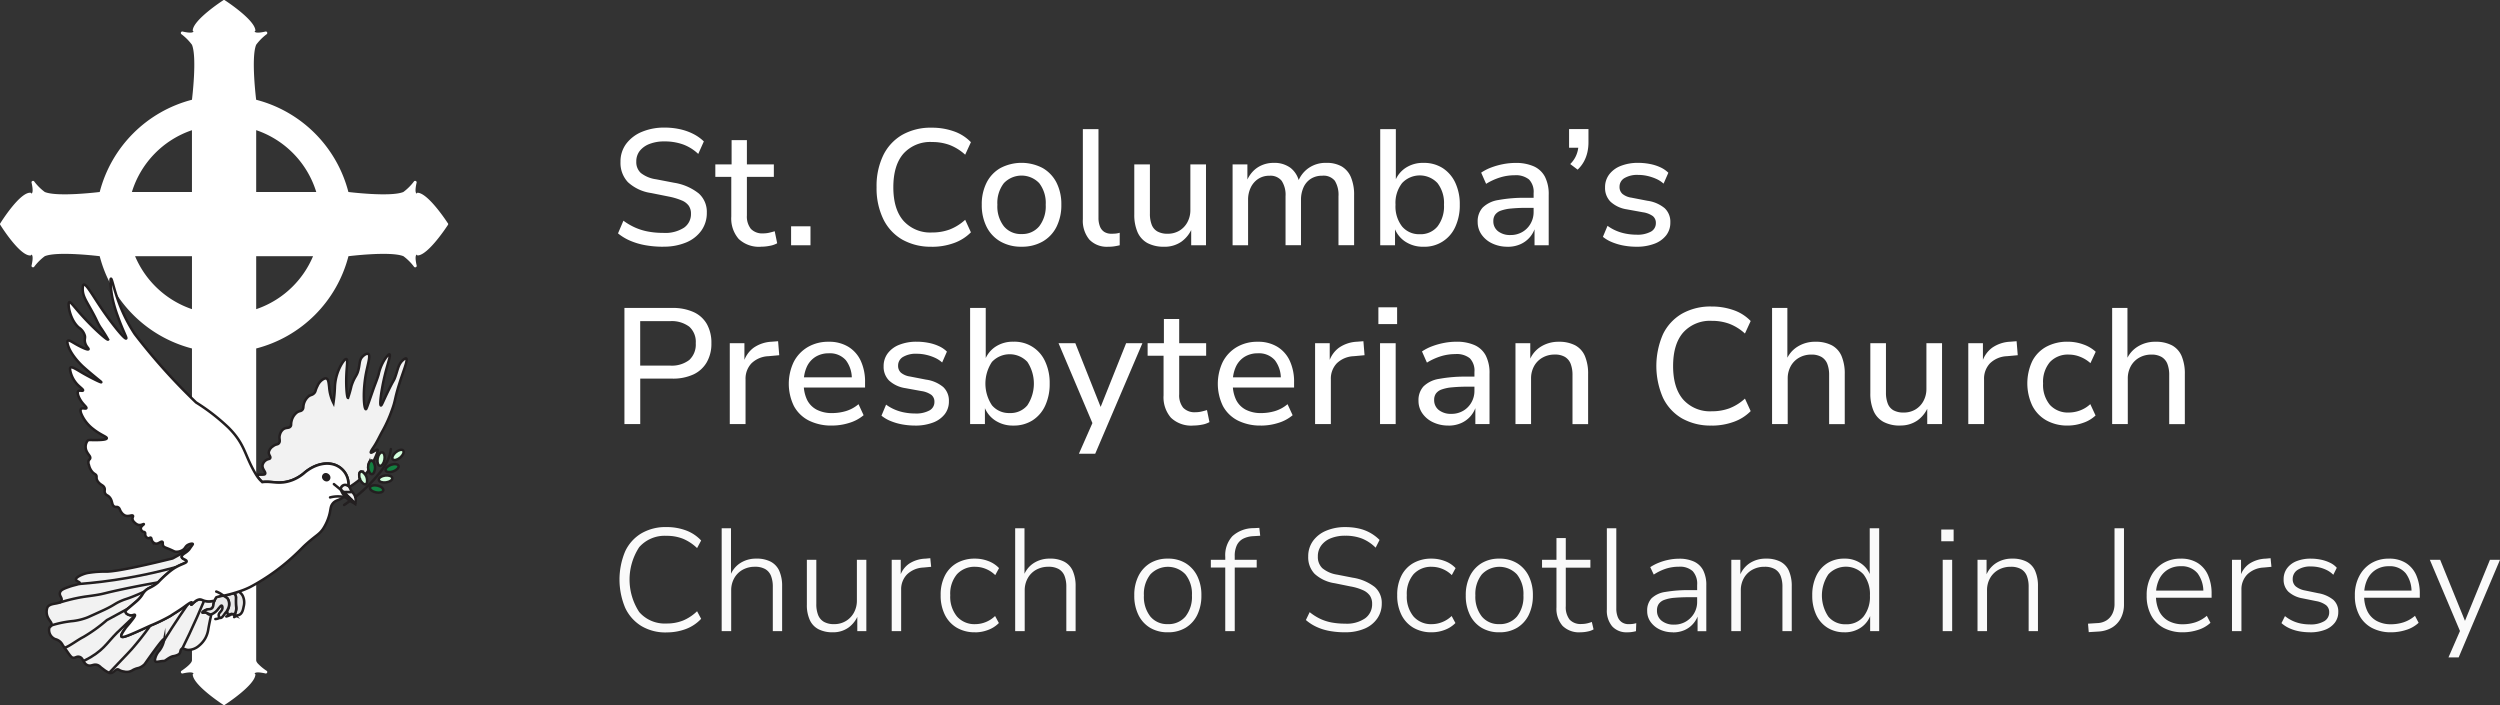 <svg xmlns="http://www.w3.org/2000/svg" width="491.645" height="138.651" viewBox="0 0 491.645 138.651">
  <rect x="0" y="0" width="491.645" height="138.651" fill="#333333" stroke="none"/>
  <g id="St_Columbas_Logo_White" data-name="St Columbas Logo White" transform="translate(-0.005 0.005)">
    <g id="Group_156" data-name="Group 156" transform="translate(121.541 25.087)">
      <path id="Path_1014" data-name="Path 1014" d="M271.539,77.649a19.774,19.774,0,0,1-3.475-.292,13.59,13.59,0,0,1-2.989-.875,10.05,10.05,0,0,1-2.425-1.458l1.064-2.494a12.3,12.3,0,0,0,2.3,1.347,11.374,11.374,0,0,0,2.568.791,16.094,16.094,0,0,0,2.957.259,6.793,6.793,0,0,0,4.091-1.023A3.237,3.237,0,0,0,277,71.166a2.715,2.715,0,0,0-.435-1.573,3.187,3.187,0,0,0-1.388-1.05,12.948,12.948,0,0,0-2.471-.745l-3.554-.713a8.455,8.455,0,0,1-4.558-2.138,5.513,5.513,0,0,1-1.453-3.984,5.793,5.793,0,0,1,1.115-3.549,7.358,7.358,0,0,1,3.073-2.351,11.256,11.256,0,0,1,4.479-.842,13.747,13.747,0,0,1,2.989.31,11,11,0,0,1,2.6.907,8.617,8.617,0,0,1,2.133,1.5l-1.1,2.462a8.694,8.694,0,0,0-3.022-1.879,10.748,10.748,0,0,0-3.637-.583,7.906,7.906,0,0,0-2.892.486,4.5,4.5,0,0,0-1.939,1.36,3.332,3.332,0,0,0-.694,2.138,2.886,2.886,0,0,0,.888,2.221,6.235,6.235,0,0,0,3.022,1.245l3.526.68a10.381,10.381,0,0,1,4.85,2.105,4.847,4.847,0,0,1,1.583,3.79,5.936,5.936,0,0,1-1.05,3.48,6.909,6.909,0,0,1-2.975,2.351,11.281,11.281,0,0,1-4.544.842Z" transform="translate(-262.65 -54.22)" fill="#fff"/>
      <path id="Path_1015" data-name="Path 1015" d="M313,80.518a5.782,5.782,0,0,1-4.4-1.536,6.141,6.141,0,0,1-1.453-4.391V66.783H304.01V64.322h3.2V59.56h3.008v4.762h5.3v2.462h-5.3v7.58A3.924,3.924,0,0,0,311,77.005a3.1,3.1,0,0,0,2.457.888,5.045,5.045,0,0,0,1.148-.13q.562-.132,1.083-.292l.486,2.365a4.533,4.533,0,0,1-1.439.5,8.682,8.682,0,0,1-1.731.176Z" transform="translate(-284.871 -57.089)" fill="#fff"/>
      <path id="Path_1016" data-name="Path 1016" d="M336.21,99.9V96.17h3.813V99.9Z" transform="translate(-302.171 -76.758)" fill="#fff"/>
      <path id="Path_1017" data-name="Path 1017" d="M383.4,77.67a11.377,11.377,0,0,1-5.817-1.407,9.4,9.4,0,0,1-3.734-4.049,13.934,13.934,0,0,1-1.31-6.266,13.845,13.845,0,0,1,1.31-6.252,9.407,9.407,0,0,1,3.734-4.03A11.377,11.377,0,0,1,383.4,54.26a12.809,12.809,0,0,1,4.331.713,8.482,8.482,0,0,1,3.36,2.138l-1.129,2.462a9.7,9.7,0,0,0-3.054-1.911,9.811,9.811,0,0,0-3.443-.583,7.078,7.078,0,0,0-5.641,2.286q-1.985,2.284-1.99,6.594t1.99,6.608a7.057,7.057,0,0,0,5.641,2.3,9.811,9.811,0,0,0,3.443-.583,9.7,9.7,0,0,0,3.054-1.911l1.129,2.462a8.832,8.832,0,0,1-3.36,2.119,12.589,12.589,0,0,1-4.331.727Z" transform="translate(-321.689 -54.241)" fill="#fff"/>
      <path id="Path_1018" data-name="Path 1018" d="M425.065,85.7a8.1,8.1,0,0,1-4.155-1.023,6.867,6.867,0,0,1-2.716-2.883,9.457,9.457,0,0,1-.953-4.359,9.351,9.351,0,0,1,.953-4.341,6.848,6.848,0,0,1,2.716-2.864,8.954,8.954,0,0,1,8.311,0,6.932,6.932,0,0,1,2.716,2.864,9.365,9.365,0,0,1,.953,4.341,9.484,9.484,0,0,1-.953,4.359,6.868,6.868,0,0,1-2.716,2.883A8.148,8.148,0,0,1,425.065,85.7Zm0-2.494a4.3,4.3,0,0,0,3.475-1.522,6.408,6.408,0,0,0,1.277-4.243A6.374,6.374,0,0,0,428.54,73.2a4.8,4.8,0,0,0-6.95,0,6.333,6.333,0,0,0-1.277,4.243,6.366,6.366,0,0,0,1.277,4.243A4.3,4.3,0,0,0,425.065,83.208Z" transform="translate(-345.705 -62.274)" fill="#fff"/>
      <path id="Path_1019" data-name="Path 1019" d="M465.179,78a4.743,4.743,0,0,1-3.7-1.407,5.8,5.8,0,0,1-1.277-4.03V54.87h3.073V72.3a4.53,4.53,0,0,0,.292,1.717,2.2,2.2,0,0,0,.856,1.069,2.6,2.6,0,0,0,1.407.356c.282,0,.551-.009.81-.032a3.861,3.861,0,0,0,.81-.162v2.462c-.366.088-.727.157-1.083.213a7.723,7.723,0,0,1-1.18.079Z" transform="translate(-368.786 -54.569)" fill="#fff"/>
      <path id="Path_1020" data-name="Path 1020" d="M487.946,86.046a6.778,6.778,0,0,1-3.281-.713,4.5,4.5,0,0,1-1.957-2.138,8.549,8.549,0,0,1-.648-3.531V69.85h3.073v9.718a5.86,5.86,0,0,0,.356,2.156,2.555,2.555,0,0,0,1.134,1.328,4.054,4.054,0,0,0,2,.44,4.4,4.4,0,0,0,2.3-.6,4.288,4.288,0,0,0,1.583-1.666,4.927,4.927,0,0,0,.583-2.4V69.859h3.073v15.9h-2.911V82.233h.227a6.1,6.1,0,0,1-2.166,2.832,5.752,5.752,0,0,1-3.359.986Z" transform="translate(-380.53 -62.617)" fill="#fff"/>
      <path id="Path_1021" data-name="Path 1021" d="M523.84,85.416v-15.9h2.911v3.434h-.194A6.183,6.183,0,0,1,527.736,71a5.255,5.255,0,0,1,1.828-1.31,5.779,5.779,0,0,1,2.36-.472,5.273,5.273,0,0,1,3.313.986,4.764,4.764,0,0,1,1.7,2.8h-.259a5.737,5.737,0,0,1,2.068-2.739,5.839,5.839,0,0,1,3.526-1.05,5.928,5.928,0,0,1,3.008.694,4.452,4.452,0,0,1,1.828,2.119,8.9,8.9,0,0,1,.629,3.6v9.782h-3.073v-9.62a5.273,5.273,0,0,0-.713-3.045,2.838,2.838,0,0,0-2.49-1,4.067,4.067,0,0,0-2.23.6,3.866,3.866,0,0,0-1.439,1.684,5.855,5.855,0,0,0-.5,2.476v8.908h-3.04v-9.62a5.044,5.044,0,0,0-.759-3.045,2.817,2.817,0,0,0-2.406-1,3.9,3.9,0,0,0-2.23.634,4.2,4.2,0,0,0-1.453,1.7,5.47,5.47,0,0,0-.518,2.4v8.94h-3.04Z" transform="translate(-402.977 -62.279)" fill="#fff"/>
      <path id="Path_1022" data-name="Path 1022" d="M595.081,78a6.261,6.261,0,0,1-3.619-1.037,5.451,5.451,0,0,1-2.133-2.818h.162v3.563H586.58V54.87h3.073V65.2h-.194a5.417,5.417,0,0,1,2.087-2.689,6.117,6.117,0,0,1,3.54-1,6.785,6.785,0,0,1,3.781,1.023,6.876,6.876,0,0,1,2.471,2.864,9.915,9.915,0,0,1,.888,4.34,10.043,10.043,0,0,1-.888,4.359A6.595,6.595,0,0,1,595.081,78Zm-.713-2.462a4.3,4.3,0,0,0,3.475-1.522,6.459,6.459,0,0,0,1.277-4.276,6.389,6.389,0,0,0-1.277-4.257,4.773,4.773,0,0,0-6.964,0,6.351,6.351,0,0,0-1.291,4.257,6.42,6.42,0,0,0,1.291,4.276A4.347,4.347,0,0,0,594.368,75.536Z" transform="translate(-436.685 -54.569)" fill="#fff"/>
      <path id="Path_1023" data-name="Path 1023" d="M633.881,85.713a6.879,6.879,0,0,1-3.022-.648,5.24,5.24,0,0,1-2.1-1.749A4.254,4.254,0,0,1,628,80.854a4,4,0,0,1,.972-2.832,5.623,5.623,0,0,1,3.073-1.49,28.129,28.129,0,0,1,5.53-.44h1.906v1.976h-1.809a30.739,30.739,0,0,0-3.086.13,8.182,8.182,0,0,0-2.036.421,2.333,2.333,0,0,0-1.115.8,2.1,2.1,0,0,0-.356,1.245A2.442,2.442,0,0,0,632,82.668a3.828,3.828,0,0,0,2.471.745,4.5,4.5,0,0,0,2.314-.6,4.39,4.39,0,0,0,1.615-1.638,4.521,4.521,0,0,0,.6-2.3V75.185a3.494,3.494,0,0,0-.907-2.7,4.124,4.124,0,0,0-2.846-.828,9.624,9.624,0,0,0-2.763.407,11.936,11.936,0,0,0-2.827,1.282l-.972-2.2a9.447,9.447,0,0,1,2.036-1.037,14.238,14.238,0,0,1,2.341-.648,12.791,12.791,0,0,1,2.374-.227,8.586,8.586,0,0,1,3.586.666,4.6,4.6,0,0,1,2.2,2.041,7.507,7.507,0,0,1,.745,3.577v9.912H639.18V81.9h.13a5.269,5.269,0,0,1-1.083,1.976,5.184,5.184,0,0,1-1.86,1.36,6.1,6.1,0,0,1-2.49.486Z" transform="translate(-458.938 -62.284)" fill="#fff"/>
      <path id="Path_1024" data-name="Path 1024" d="M668.52,62.833l-1.453-1.1a5.535,5.535,0,0,0,.953-1.249,5.407,5.407,0,0,0,.5-1.282,5.258,5.258,0,0,0,.162-1.263l.777.583H666.84V54.86h3.813v2.624a8.8,8.8,0,0,1-.208,1.911,7.161,7.161,0,0,1-.662,1.8,6.47,6.47,0,0,1-1.259,1.638Z" transform="translate(-479.805 -54.564)" fill="#fff"/>
      <path id="Path_1025" data-name="Path 1025" d="M687.824,85.713a13.744,13.744,0,0,1-2.522-.227,11.255,11.255,0,0,1-2.277-.666,7.142,7.142,0,0,1-1.8-1.05l.907-2.17a8.456,8.456,0,0,0,1.777,1,9.128,9.128,0,0,0,1.939.565,11.078,11.078,0,0,0,1.971.18,5.5,5.5,0,0,0,2.846-.6,1.86,1.86,0,0,0,.972-1.666,1.691,1.691,0,0,0-.6-1.393,4.438,4.438,0,0,0-1.925-.745l-3.2-.583a6.016,6.016,0,0,1-3.2-1.509,3.814,3.814,0,0,1-1.064-2.8,4.138,4.138,0,0,1,.81-2.545,5.185,5.185,0,0,1,2.277-1.684,9.12,9.12,0,0,1,3.443-.6,11.865,11.865,0,0,1,2.249.213,8.783,8.783,0,0,1,2.068.648,5.4,5.4,0,0,1,1.6,1.087l-.939,2.138a5.478,5.478,0,0,0-1.485-.953,9.241,9.241,0,0,0-1.731-.569,8.23,8.23,0,0,0-1.763-.194,4.932,4.932,0,0,0-2.73.634,1.947,1.947,0,0,0-.953,1.7,1.806,1.806,0,0,0,.565,1.393,3.554,3.554,0,0,0,1.763.745l3.17.615a6.719,6.719,0,0,1,3.378,1.458,3.65,3.65,0,0,1,1.115,2.818,4.01,4.01,0,0,1-.824,2.527,5.244,5.244,0,0,1-2.328,1.652,9.673,9.673,0,0,1-3.508.583Z" transform="translate(-487.536 -62.284)" fill="#fff"/>
      <path id="Path_1026" data-name="Path 1026" d="M265.38,153.706V130.87h9.408a9.812,9.812,0,0,1,4.188.81,5.726,5.726,0,0,1,2.619,2.365,7.463,7.463,0,0,1,.888,3.757,7.278,7.278,0,0,1-.907,3.739,5.886,5.886,0,0,1-2.619,2.4,9.54,9.54,0,0,1-4.169.828h-6.3v8.94h-3.1Zm3.1-11.5h5.849a5.674,5.674,0,0,0,3.8-1.1,4.13,4.13,0,0,0,1.277-3.3,4,4,0,0,0-1.277-3.253,5.75,5.75,0,0,0-3.8-1.087h-5.849v8.746Z" transform="translate(-264.117 -95.401)" fill="#fff"/>
      <path id="Path_1027" data-name="Path 1027" d="M310.145,161.3V145.4h2.878v3.757h-.162a5.479,5.479,0,0,1,1.971-2.864,6.753,6.753,0,0,1,3.554-1.185l1.259-.1.227,2.753-2.133.194a5.064,5.064,0,0,0-3.332,1.407,4.373,4.373,0,0,0-1.161,3.161V161.3h-3.1Z" transform="translate(-288.164 -102.998)" fill="#fff"/>
      <path id="Path_1028" data-name="Path 1028" d="M343.731,161.718a9.817,9.817,0,0,1-4.558-.986,6.857,6.857,0,0,1-2.925-2.832,10,10,0,0,1-.046-8.695,7.2,7.2,0,0,1,2.749-2.915,7.887,7.887,0,0,1,4.1-1.05,7.213,7.213,0,0,1,3.864.972,6.326,6.326,0,0,1,2.457,2.753,9.735,9.735,0,0,1,.856,4.243v1.037H337.595v-2.008h10.569l-.551.551a5.879,5.879,0,0,0-1.161-3.919,4.142,4.142,0,0,0-3.332-1.36,4.87,4.87,0,0,0-2.633.694,4.518,4.518,0,0,0-1.712,1.962,7,7,0,0,0-.6,3.012v.259a7.052,7.052,0,0,0,.648,3.221,4.4,4.4,0,0,0,1.906,1.944,6.427,6.427,0,0,0,3.04.662,9.485,9.485,0,0,0,2.684-.389,6.911,6.911,0,0,0,2.49-1.36l1,2.17A7.84,7.84,0,0,1,347.1,161.2a11.3,11.3,0,0,1-3.364.518Z" transform="translate(-301.644 -103.121)" fill="#fff"/>
      <path id="Path_1029" data-name="Path 1029" d="M381.224,161.713a13.744,13.744,0,0,1-2.522-.227,11.253,11.253,0,0,1-2.277-.662,7.015,7.015,0,0,1-1.8-1.055l.907-2.17a8.455,8.455,0,0,0,1.777,1,9.129,9.129,0,0,0,1.939.565,11.067,11.067,0,0,0,1.971.176,5.5,5.5,0,0,0,2.846-.6,1.86,1.86,0,0,0,.972-1.666,1.691,1.691,0,0,0-.6-1.393,4.438,4.438,0,0,0-1.925-.745l-3.2-.583a6.048,6.048,0,0,1-3.2-1.5,3.814,3.814,0,0,1-1.064-2.8,4.137,4.137,0,0,1,.81-2.545,5.185,5.185,0,0,1,2.277-1.684,9.12,9.12,0,0,1,3.443-.6,11.864,11.864,0,0,1,2.249.213,8.783,8.783,0,0,1,2.068.648,5.4,5.4,0,0,1,1.6,1.087l-.939,2.138a5.605,5.605,0,0,0-1.485-.958,8.9,8.9,0,0,0-1.731-.565,8.23,8.23,0,0,0-1.763-.194,4.932,4.932,0,0,0-2.73.634,1.947,1.947,0,0,0-.953,1.7,1.806,1.806,0,0,0,.565,1.393,3.554,3.554,0,0,0,1.763.745l3.17.615a6.719,6.719,0,0,1,3.378,1.458,3.65,3.65,0,0,1,1.115,2.818,4.01,4.01,0,0,1-.824,2.527,5.244,5.244,0,0,1-2.328,1.652,9.673,9.673,0,0,1-3.508.583Z" transform="translate(-322.812 -103.116)" fill="#fff"/>
      <path id="Path_1030" data-name="Path 1030" d="M420.791,154a6.261,6.261,0,0,1-3.619-1.037,5.452,5.452,0,0,1-2.133-2.818h.162v3.563H412.29V130.87h3.073V141.2h-.194a5.417,5.417,0,0,1,2.087-2.689,6.117,6.117,0,0,1,3.54-1,6.569,6.569,0,0,1,6.252,3.887,9.916,9.916,0,0,1,.888,4.341,10.043,10.043,0,0,1-.888,4.359,6.761,6.761,0,0,1-2.49,2.883A6.851,6.851,0,0,1,420.791,154Zm-.713-2.462a4.3,4.3,0,0,0,3.475-1.522,7.773,7.773,0,0,0,0-8.538,4.783,4.783,0,0,0-6.964,0,7.7,7.7,0,0,0,0,8.538A4.347,4.347,0,0,0,420.078,151.536Z" transform="translate(-343.046 -95.401)" fill="#fff"/>
      <path id="Path_1031" data-name="Path 1031" d="M453.877,167.585l3.04-6.9v1.782L449.87,145.85h3.3l5.238,13.183h-.518l5.271-13.183h3.2l-9.278,21.735h-3.2Z" transform="translate(-363.236 -103.449)" fill="#fff"/>
      <path id="Path_1032" data-name="Path 1032" d="M496.716,156.518a5.766,5.766,0,0,1-4.4-1.541,6.137,6.137,0,0,1-1.453-4.387v-7.806H487.73v-2.462h3.2V135.56h3.008v4.762h5.3v2.462h-5.3v7.58a3.924,3.924,0,0,0,.777,2.642,3.1,3.1,0,0,0,2.457.888,5.046,5.046,0,0,0,1.148-.13q.562-.132,1.083-.292l.486,2.365a4.532,4.532,0,0,1-1.439.5,8.684,8.684,0,0,1-1.731.176Z" transform="translate(-383.576 -97.921)" fill="#fff"/>
      <path id="Path_1033" data-name="Path 1033" d="M526.061,161.718a9.816,9.816,0,0,1-4.558-.986,6.857,6.857,0,0,1-2.925-2.832,10,10,0,0,1-.046-8.695,7.2,7.2,0,0,1,2.749-2.915,7.888,7.888,0,0,1,4.1-1.05,7.213,7.213,0,0,1,3.864.972,6.326,6.326,0,0,1,2.457,2.753,9.735,9.735,0,0,1,.856,4.243v1.037H519.925v-2.008h10.569l-.551.551a5.879,5.879,0,0,0-1.161-3.919,4.142,4.142,0,0,0-3.332-1.36,4.869,4.869,0,0,0-2.633.694,4.518,4.518,0,0,0-1.712,1.962,7,7,0,0,0-.6,3.012v.259a7.052,7.052,0,0,0,.648,3.221,4.4,4.4,0,0,0,1.906,1.944,6.427,6.427,0,0,0,3.04.662,9.485,9.485,0,0,0,2.684-.389,6.912,6.912,0,0,0,2.49-1.36l1,2.17a7.84,7.84,0,0,1-2.846,1.522,11.3,11.3,0,0,1-3.364.518Z" transform="translate(-399.603 -103.121)" fill="#fff"/>
      <path id="Path_1034" data-name="Path 1034" d="M558.9,161.3V145.4h2.878v3.757h-.162a5.479,5.479,0,0,1,1.971-2.864,6.753,6.753,0,0,1,3.554-1.185l1.259-.1.227,2.753-2.133.194a5.064,5.064,0,0,0-3.332,1.407A4.373,4.373,0,0,0,562,152.525V161.3h-3.1Z" transform="translate(-421.813 -102.998)" fill="#fff"/>
      <path id="Path_1035" data-name="Path 1035" d="M585.8,133.894v-3.3h3.683v3.3Zm.324,19.662v-15.9H589.2v15.9Z" transform="translate(-436.265 -95.251)" fill="#fff"/>
      <path id="Path_1036" data-name="Path 1036" d="M608.731,161.713a6.879,6.879,0,0,1-3.022-.648,5.239,5.239,0,0,1-2.1-1.749,4.254,4.254,0,0,1-.759-2.462,4,4,0,0,1,.972-2.832,5.623,5.623,0,0,1,3.073-1.49,28.127,28.127,0,0,1,5.53-.44h1.906v1.976h-1.809a30.739,30.739,0,0,0-3.086.13,8.182,8.182,0,0,0-2.036.421,2.359,2.359,0,0,0-1.115.791,2.109,2.109,0,0,0-.356,1.249,2.442,2.442,0,0,0,.921,2.008,3.828,3.828,0,0,0,2.471.745,4.5,4.5,0,0,0,2.314-.6,4.39,4.39,0,0,0,1.615-1.638,4.521,4.521,0,0,0,.6-2.3v-3.693a3.494,3.494,0,0,0-.907-2.7,4.124,4.124,0,0,0-2.846-.824,9.782,9.782,0,0,0-2.763.4,11.935,11.935,0,0,0-2.827,1.282l-.972-2.2a9.448,9.448,0,0,1,2.036-1.037,14.237,14.237,0,0,1,2.341-.648,12.789,12.789,0,0,1,2.374-.227,8.586,8.586,0,0,1,3.586.666,4.6,4.6,0,0,1,2.2,2.041,7.507,7.507,0,0,1,.745,3.577v9.912H614.03V157.9h.13a5.268,5.268,0,0,1-1.083,1.976,5.185,5.185,0,0,1-1.86,1.36,6.1,6.1,0,0,1-2.49.486Z" transform="translate(-445.426 -103.116)" fill="#fff"/>
      <path id="Path_1037" data-name="Path 1037" d="M644.055,161.421v-15.9h2.911v3.434H646.8a5.471,5.471,0,0,1,2.263-2.767,6.51,6.51,0,0,1,3.489-.953,6.8,6.8,0,0,1,3.235.694,4.311,4.311,0,0,1,1.925,2.119,8.9,8.9,0,0,1,.629,3.6v9.782h-3.073V151.8a6.027,6.027,0,0,0-.356-2.217,2.76,2.76,0,0,0-1.115-1.36,3.792,3.792,0,0,0-2.022-.472,4.748,4.748,0,0,0-2.425.615,4.27,4.27,0,0,0-1.647,1.684,4.99,4.99,0,0,0-.583,2.429v8.94H644.05Z" transform="translate(-467.561 -103.116)" fill="#fff"/>
      <path id="Path_1038" data-name="Path 1038" d="M714.791,153.67a11.377,11.377,0,0,1-5.817-1.407,9.4,9.4,0,0,1-3.734-4.049,15.61,15.61,0,0,1,0-12.517,9.407,9.407,0,0,1,3.734-4.03,11.377,11.377,0,0,1,5.817-1.407,12.809,12.809,0,0,1,4.331.713,8.482,8.482,0,0,1,3.36,2.138l-1.129,2.462a9.7,9.7,0,0,0-3.054-1.911,9.811,9.811,0,0,0-3.443-.583,7.078,7.078,0,0,0-5.641,2.286q-1.985,2.284-1.99,6.589t1.99,6.608a7.063,7.063,0,0,0,5.641,2.3,9.811,9.811,0,0,0,3.443-.583,9.7,9.7,0,0,0,3.054-1.911l1.129,2.462a8.777,8.777,0,0,1-3.36,2.119,12.589,12.589,0,0,1-4.331.731Z" transform="translate(-499.732 -95.073)" fill="#fff"/>
      <path id="Path_1039" data-name="Path 1039" d="M753.11,153.706V130.87h3.008v10.3h-.227a5.513,5.513,0,0,1,2.249-2.7,6.429,6.429,0,0,1,3.475-.953,6.8,6.8,0,0,1,3.234.694,4.311,4.311,0,0,1,1.925,2.119,8.9,8.9,0,0,1,.629,3.6v9.782h-3.073v-9.62a6.026,6.026,0,0,0-.356-2.217,2.723,2.723,0,0,0-1.134-1.36,3.811,3.811,0,0,0-2-.472,4.748,4.748,0,0,0-2.425.615,4.27,4.27,0,0,0-1.647,1.684,4.99,4.99,0,0,0-.583,2.429v8.94Z" transform="translate(-526.154 -95.401)" fill="#fff"/>
      <path id="Path_1040" data-name="Path 1040" d="M800.756,162.046a6.778,6.778,0,0,1-3.281-.713,4.476,4.476,0,0,1-1.957-2.138,8.549,8.549,0,0,1-.648-3.531V145.85h3.073v9.718a5.859,5.859,0,0,0,.356,2.156,2.555,2.555,0,0,0,1.134,1.328,4.056,4.056,0,0,0,2,.435,4.4,4.4,0,0,0,2.3-.6,4.288,4.288,0,0,0,1.583-1.666,4.927,4.927,0,0,0,.583-2.4v-8.973h3.073v15.9h-2.911v-3.531h.227a6.1,6.1,0,0,1-2.166,2.832,5.752,5.752,0,0,1-3.359.986Z" transform="translate(-548.59 -103.449)" fill="#fff"/>
      <path id="Path_1041" data-name="Path 1041" d="M836.5,161.3V145.4h2.878v3.757h-.162a5.479,5.479,0,0,1,1.971-2.864,6.753,6.753,0,0,1,3.554-1.185l1.259-.1.227,2.753-2.133.194a5.064,5.064,0,0,0-3.332,1.407,4.373,4.373,0,0,0-1.161,3.161V161.3H836.5Z" transform="translate(-570.956 -102.998)" fill="#fff"/>
      <path id="Path_1042" data-name="Path 1042" d="M869.545,161.713a8.407,8.407,0,0,1-4.22-1.023,6.9,6.9,0,0,1-2.763-2.9,10.325,10.325,0,0,1,0-8.746,6.74,6.74,0,0,1,2.763-2.832,8.619,8.619,0,0,1,4.22-.986,8.875,8.875,0,0,1,3.054.532,6.976,6.976,0,0,1,2.439,1.444L874,149.441a6.593,6.593,0,0,0-2.022-1.249,5.956,5.956,0,0,0-2.18-.435,4.827,4.827,0,0,0-3.767,1.476,6.012,6.012,0,0,0-1.342,4.192,6.14,6.14,0,0,0,1.342,4.225,4.781,4.781,0,0,0,3.767,1.5,6.238,6.238,0,0,0,2.152-.407,5.914,5.914,0,0,0,2.022-1.245l1.036,2.235a6.66,6.66,0,0,1-2.425,1.439A8.919,8.919,0,0,1,869.545,161.713Z" transform="translate(-584.436 -103.116)" fill="#fff"/>
      <path id="Path_1043" data-name="Path 1043" d="M897.64,153.706V130.87h3.008v10.3h-.227a5.514,5.514,0,0,1,2.249-2.7,6.429,6.429,0,0,1,3.475-.953,6.8,6.8,0,0,1,3.234.694,4.312,4.312,0,0,1,1.925,2.119,8.9,8.9,0,0,1,.629,3.6v9.782h-3.073v-9.62a6.026,6.026,0,0,0-.356-2.217,2.723,2.723,0,0,0-1.134-1.36,3.811,3.811,0,0,0-2-.472,4.748,4.748,0,0,0-2.425.615,4.271,4.271,0,0,0-1.647,1.684,4.99,4.99,0,0,0-.583,2.429v8.94H897.64Z" transform="translate(-603.804 -95.401)" fill="#fff"/>
      <path id="Path_1044" data-name="Path 1044" d="M272.5,244.711a9.233,9.233,0,0,1-4.924-1.263,8.313,8.313,0,0,1-3.179-3.586,14.361,14.361,0,0,1-.014-11.064,8.126,8.126,0,0,1,3.179-3.558,9.4,9.4,0,0,1,4.937-1.249,10.851,10.851,0,0,1,3.864.662,7.732,7.732,0,0,1,2.975,1.981l-.8,1.49a9.011,9.011,0,0,0-2.776-1.837,8.593,8.593,0,0,0-3.235-.574,6.673,6.673,0,0,0-5.368,2.226,11.656,11.656,0,0,0,0,12.762,6.634,6.634,0,0,0,5.368,2.254,8.593,8.593,0,0,0,3.235-.574,9.01,9.01,0,0,0,2.776-1.837l.8,1.49a7.9,7.9,0,0,1-2.975,1.994,10.669,10.669,0,0,1-3.864.676Z" transform="translate(-262.988 -145.431)" fill="#fafafa"/>
      <path id="Path_1045" data-name="Path 1045" d="M306.71,244.736V224.51h1.832v9.38h-.171a4.964,4.964,0,0,1,1.976-2.527,5.676,5.676,0,0,1,3.151-.888,5.908,5.908,0,0,1,2.85.6,3.78,3.78,0,0,1,1.689,1.809,7.282,7.282,0,0,1,.56,3.04v8.806h-1.832v-8.695a5.792,5.792,0,0,0-.356-2.166,2.7,2.7,0,0,0-1.129-1.333,3.955,3.955,0,0,0-2.031-.458,4.832,4.832,0,0,0-2.434.6,4.255,4.255,0,0,0-1.647,1.666,4.826,4.826,0,0,0-.588,2.383v8.005h-1.86Z" transform="translate(-286.322 -145.71)" fill="#fafafa"/>
      <path id="Path_1046" data-name="Path 1046" d="M348.033,252.157a6.007,6.007,0,0,1-2.832-.6,3.825,3.825,0,0,1-1.717-1.823,7.077,7.077,0,0,1-.574-3.026V237.9h1.86v8.723a5.706,5.706,0,0,0,.356,2.138,2.672,2.672,0,0,0,1.129,1.333,3.892,3.892,0,0,0,2,.458,4.327,4.327,0,0,0,3.919-2.281,4.821,4.821,0,0,0,.574-2.365V237.9h1.86v14.03h-1.777v-3.272h.2a5.587,5.587,0,0,1-1.948,2.582,5.148,5.148,0,0,1-3.063.916Z" transform="translate(-305.77 -152.904)" fill="#fafafa"/>
      <path id="Path_1047" data-name="Path 1047" d="M378.97,251.565v-14.03h1.777v3.244H380.6a4.654,4.654,0,0,1,1.819-2.494,6.276,6.276,0,0,1,3.193-.976l.944-.088.171,1.694-1.518.143a4.937,4.937,0,0,0-3.221,1.347,4.157,4.157,0,0,0-1.161,3.04v8.121Z" transform="translate(-325.144 -152.539)" fill="#fafafa"/>
      <path id="Path_1048" data-name="Path 1048" d="M406.554,251.888a6.942,6.942,0,0,1-3.609-.9,6.05,6.05,0,0,1-2.346-2.54,8.446,8.446,0,0,1-.828-3.873,8.213,8.213,0,0,1,.828-3.818,5.925,5.925,0,0,1,2.346-2.48,7.1,7.1,0,0,1,3.609-.875,7.186,7.186,0,0,1,2.605.486,5.544,5.544,0,0,1,2.092,1.379l-.745,1.379a5.694,5.694,0,0,0-1.888-1.236,5.438,5.438,0,0,0-1.976-.4,4.678,4.678,0,0,0-3.665,1.462,5.957,5.957,0,0,0-1.319,4.132,6.119,6.119,0,0,0,1.319,4.174,4.583,4.583,0,0,0,3.637,1.509,5.484,5.484,0,0,0,2-.4,5.659,5.659,0,0,0,1.86-1.2l.745,1.379a5.708,5.708,0,0,1-2.092,1.347,7.113,7.113,0,0,1-2.577.486Z" transform="translate(-336.319 -152.635)" fill="#fafafa"/>
      <path id="Path_1049" data-name="Path 1049" d="M431.44,244.736V224.51h1.832v9.38H433.1a4.964,4.964,0,0,1,1.976-2.527,5.676,5.676,0,0,1,3.151-.888,5.907,5.907,0,0,1,2.85.6,3.78,3.78,0,0,1,1.689,1.809,7.282,7.282,0,0,1,.56,3.04v8.806H441.5v-8.695a5.793,5.793,0,0,0-.356-2.166,2.7,2.7,0,0,0-1.129-1.333,3.955,3.955,0,0,0-2.031-.458,4.832,4.832,0,0,0-2.434.6,4.255,4.255,0,0,0-1.647,1.666,4.826,4.826,0,0,0-.588,2.383v8.005h-1.86Z" transform="translate(-353.334 -145.71)" fill="#fafafa"/>
      <path id="Path_1050" data-name="Path 1050" d="M488.673,251.888a6.663,6.663,0,0,1-3.508-.888,6.014,6.014,0,0,1-2.291-2.527,8.486,8.486,0,0,1-.814-3.845,8.3,8.3,0,0,1,.814-3.8,6.152,6.152,0,0,1,2.291-2.527,6.583,6.583,0,0,1,3.508-.9,6.5,6.5,0,0,1,3.48.9,6.126,6.126,0,0,1,2.291,2.527,8.326,8.326,0,0,1,.814,3.8,8.616,8.616,0,0,1-.814,3.845A6.012,6.012,0,0,1,492.152,251,6.607,6.607,0,0,1,488.673,251.888Zm-.028-1.606a4.349,4.349,0,0,0,3.48-1.49,6.227,6.227,0,0,0,1.273-4.16,6.148,6.148,0,0,0-1.273-4.132,4.744,4.744,0,0,0-6.9,0,6.157,6.157,0,0,0-1.273,4.132,6.26,6.26,0,0,0,1.273,4.16,4.263,4.263,0,0,0,3.42,1.49Z" transform="translate(-380.53 -152.635)" fill="#fafafa"/>
      <path id="Path_1051" data-name="Path 1051" d="M517.432,244.64V232.132H514.6v-1.522h3.295l-.458.486v-1.06a5.52,5.52,0,0,1,1.4-4.072,6.177,6.177,0,0,1,4.123-1.578l1.175-.056.171,1.55-1.462.088a4.864,4.864,0,0,0-1.9.5,2.862,2.862,0,0,0-1.217,1.249,4.826,4.826,0,0,0-.43,2.207v1.06l-.315-.375h4.637v1.522H519.3V244.64h-1.86Z" transform="translate(-398.013 -145.613)" fill="#fafafa"/>
      <path id="Path_1052" data-name="Path 1052" d="M562.695,244.694a16.868,16.868,0,0,1-3.036-.259,10.559,10.559,0,0,1-2.578-.805,8.9,8.9,0,0,1-2.092-1.347l.745-1.55a10.546,10.546,0,0,0,2.045,1.3,9.129,9.129,0,0,0,2.263.731,14.306,14.306,0,0,0,2.647.231,6.349,6.349,0,0,0,3.966-1.06,3.389,3.389,0,0,0,1.36-2.813,2.862,2.862,0,0,0-.43-1.62,3.305,3.305,0,0,0-1.374-1.092,10.128,10.128,0,0,0-2.434-.731l-3.091-.629a7.457,7.457,0,0,1-3.979-1.851,4.681,4.681,0,0,1-1.259-3.4,5.125,5.125,0,0,1,.93-3.054,6.022,6.022,0,0,1,2.591-2.022,9.465,9.465,0,0,1,3.781-.717,12.036,12.036,0,0,1,2.619.273,8.268,8.268,0,0,1,4.109,2.254l-.773,1.522a8.011,8.011,0,0,0-2.721-1.809,9.082,9.082,0,0,0-3.235-.546,7.553,7.553,0,0,0-2.818.486,4.319,4.319,0,0,0-1.9,1.407,3.532,3.532,0,0,0-.689,2.18,3.062,3.062,0,0,0,.875,2.309,5.97,5.97,0,0,0,2.934,1.277l3.063.6a9.381,9.381,0,0,1,4.308,1.823,4.12,4.12,0,0,1,1.388,3.258,5.087,5.087,0,0,1-.875,2.925,5.69,5.69,0,0,1-2.5,2.008,9.505,9.505,0,0,1-3.836.717Z" transform="translate(-419.712 -145.441)" fill="#fafafa"/>
      <path id="Path_1053" data-name="Path 1053" d="M600.584,251.888a6.942,6.942,0,0,1-3.609-.9,6.051,6.051,0,0,1-2.346-2.54,8.446,8.446,0,0,1-.828-3.873,8.213,8.213,0,0,1,.828-3.818,5.926,5.926,0,0,1,2.346-2.48,7.1,7.1,0,0,1,3.609-.875,7.186,7.186,0,0,1,2.605.486,5.544,5.544,0,0,1,2.092,1.379l-.745,1.379a5.694,5.694,0,0,0-1.888-1.236,5.438,5.438,0,0,0-1.976-.4,4.678,4.678,0,0,0-3.665,1.462,5.957,5.957,0,0,0-1.319,4.132,6.119,6.119,0,0,0,1.319,4.174,4.583,4.583,0,0,0,3.637,1.509,5.484,5.484,0,0,0,2-.4,5.659,5.659,0,0,0,1.86-1.2l.745,1.379a5.708,5.708,0,0,1-2.092,1.347A7.113,7.113,0,0,1,600.584,251.888Z" transform="translate(-440.564 -152.635)" fill="#fafafa"/>
      <path id="Path_1054" data-name="Path 1054" d="M629.552,251.888a6.663,6.663,0,0,1-3.508-.888,6.014,6.014,0,0,1-2.291-2.527,8.486,8.486,0,0,1-.814-3.845,8.3,8.3,0,0,1,.814-3.8,6.152,6.152,0,0,1,2.291-2.527,6.583,6.583,0,0,1,3.508-.9,6.5,6.5,0,0,1,3.48.9,6.126,6.126,0,0,1,2.291,2.527,8.326,8.326,0,0,1,.814,3.8,8.616,8.616,0,0,1-.814,3.845A6.012,6.012,0,0,1,633.032,251,6.608,6.608,0,0,1,629.552,251.888Zm-.028-1.606a4.349,4.349,0,0,0,3.48-1.49,6.226,6.226,0,0,0,1.273-4.16A6.148,6.148,0,0,0,633,240.5a4.744,4.744,0,0,0-6.9,0,6.157,6.157,0,0,0-1.273,4.132,6.26,6.26,0,0,0,1.273,4.16,4.263,4.263,0,0,0,3.42,1.49Z" transform="translate(-456.219 -152.635)" fill="#fafafa"/>
      <path id="Path_1055" data-name="Path 1055" d="M662.911,247.193a4.6,4.6,0,0,1-3.535-1.277,5.13,5.13,0,0,1-1.189-3.628v-7.8H655.35v-1.55h2.837V228.66h1.832v4.276h4.84v1.55h-4.84v7.575a3.971,3.971,0,0,0,.745,2.624,2.913,2.913,0,0,0,2.346.875,4.837,4.837,0,0,0,1.087-.116,6.3,6.3,0,0,0,.944-.287l.342,1.462a3.54,3.54,0,0,1-1.143.416,6.794,6.794,0,0,1-1.43.157Z" transform="translate(-473.632 -147.94)" fill="#fafafa"/>
      <path id="Path_1056" data-name="Path 1056" d="M686.9,244.963a3.758,3.758,0,0,1-2.962-1.175,4.785,4.785,0,0,1-1.046-3.3V224.51h1.86v15.752a4.433,4.433,0,0,0,.287,1.694,2.228,2.228,0,0,0,.828,1.046,2.324,2.324,0,0,0,1.319.361,6.585,6.585,0,0,0,.759-.042,3.986,3.986,0,0,0,.731-.157l-.056,1.578a6.382,6.382,0,0,1-.847.171,6.618,6.618,0,0,1-.875.056Z" transform="translate(-488.428 -145.71)" fill="#fafafa"/>
      <path id="Path_1057" data-name="Path 1057" d="M705.069,251.9a5.808,5.808,0,0,1-2.564-.546,4.661,4.661,0,0,1-1.8-1.49,3.568,3.568,0,0,1-.671-2.124,3.524,3.524,0,0,1,.847-2.508,4.922,4.922,0,0,1,2.721-1.263,27.188,27.188,0,0,1,4.937-.356H710.2V245h-1.573q-1.888,0-3.179.116a7.439,7.439,0,0,0-2.045.416,2.287,2.287,0,0,0-1.1.805,2.189,2.189,0,0,0-.342,1.277,2.466,2.466,0,0,0,.93,2.036,3.778,3.778,0,0,0,2.448.745,4.413,4.413,0,0,0,2.3-.6,4.6,4.6,0,0,0,1.62-1.62,4.389,4.389,0,0,0,.6-2.281v-3.3a3.651,3.651,0,0,0-.888-2.726,3.736,3.736,0,0,0-2.693-.861,8.455,8.455,0,0,0-2.476.361,10.021,10.021,0,0,0-2.476,1.189l-.689-1.462a9.219,9.219,0,0,1,1.717-.888,11.138,11.138,0,0,1,1.962-.574,10.217,10.217,0,0,1,1.99-.2,6.862,6.862,0,0,1,2.92.56,3.862,3.862,0,0,1,1.819,1.721,6.359,6.359,0,0,1,.615,3v8.982h-1.717V248.42h.143a4.981,4.981,0,0,1-1.018,1.809,4.828,4.828,0,0,1-1.7,1.249,5.588,5.588,0,0,1-2.291.444Z" transform="translate(-497.637 -152.651)" fill="#fafafa"/>
      <path id="Path_1058" data-name="Path 1058" d="M735.79,251.662v-14.03h1.777v3.211h-.143a5.082,5.082,0,0,1,2-2.554,5.676,5.676,0,0,1,3.151-.888,6.024,6.024,0,0,1,2.85.588,3.7,3.7,0,0,1,1.689,1.809,7.38,7.38,0,0,1,.56,3.054v8.806h-1.832v-8.695a5.793,5.793,0,0,0-.356-2.166,2.7,2.7,0,0,0-1.129-1.333,3.954,3.954,0,0,0-2.031-.458,4.832,4.832,0,0,0-2.434.6,4.281,4.281,0,0,0-1.647,1.652,4.792,4.792,0,0,0-.588,2.4v8.005H735.8Z" transform="translate(-516.849 -152.635)" fill="#fafafa"/>
      <path id="Path_1059" data-name="Path 1059" d="M776.52,244.963a6.172,6.172,0,0,1-3.322-.888,5.925,5.925,0,0,1-2.221-2.527,8.8,8.8,0,0,1-.787-3.845,8.71,8.71,0,0,1,.787-3.831,5.947,5.947,0,0,1,2.2-2.508,6.142,6.142,0,0,1,3.336-.888,5.538,5.538,0,0,1,3.262.949,4.772,4.772,0,0,1,1.888,2.554h-.171V224.51h1.86v20.226h-1.777v-3.355h.143a4.983,4.983,0,0,1-1.92,2.624,5.583,5.583,0,0,1-3.295.962Zm.287-1.578a4.292,4.292,0,0,0,3.452-1.5,6.238,6.238,0,0,0,1.272-4.146,6.317,6.317,0,0,0-1.272-4.174,4.714,4.714,0,0,0-6.9,0,7.436,7.436,0,0,0,0,8.32A4.279,4.279,0,0,0,776.807,243.385Z" transform="translate(-535.331 -145.71)" fill="#fafafa"/>
      <path id="Path_1060" data-name="Path 1060" d="M825.01,227.355v-2.3h2.434v2.3Zm.287,17.672V231h1.86v14.03Z" transform="translate(-564.783 -146.005)" fill="#fafafa"/>
      <path id="Path_1061" data-name="Path 1061" d="M840.42,251.662v-14.03H842.2v3.211h-.143a5.082,5.082,0,0,1,2-2.554,5.676,5.676,0,0,1,3.151-.888,6.024,6.024,0,0,1,2.85.588,3.7,3.7,0,0,1,1.689,1.809,7.38,7.38,0,0,1,.56,3.054v8.806h-1.832v-8.695a5.793,5.793,0,0,0-.356-2.166,2.7,2.7,0,0,0-1.129-1.333,3.954,3.954,0,0,0-2.031-.458,4.832,4.832,0,0,0-2.434.6,4.282,4.282,0,0,0-1.647,1.652,4.792,4.792,0,0,0-.588,2.4v8.005h-1.86Z" transform="translate(-573.062 -152.635)" fill="#fafafa"/>
      <path id="Path_1062" data-name="Path 1062" d="M887.523,244.93l-.143-1.666,1.86-.116a3.586,3.586,0,0,0,1.777-.532,3.2,3.2,0,0,0,1.161-1.319,4.322,4.322,0,0,0,.416-1.934V224.5h1.86v14.919a5.837,5.837,0,0,1-.615,2.753,4.6,4.6,0,0,1-1.731,1.851,5.911,5.911,0,0,1-2.661.787l-1.92.116Z" transform="translate(-598.292 -145.705)" fill="#fafafa"/>
      <path id="Path_1063" data-name="Path 1063" d="M919.469,251.894a7.938,7.938,0,0,1-3.808-.861,5.978,5.978,0,0,1-2.476-2.48,8.079,8.079,0,0,1-.875-3.887,7.9,7.9,0,0,1,.847-3.785,6.328,6.328,0,0,1,2.346-2.554,6.607,6.607,0,0,1,3.508-.916,6.077,6.077,0,0,1,3.322.847,5.364,5.364,0,0,1,2.045,2.4,8.925,8.925,0,0,1,.7,3.7v.745H913.657v-1.407h10.338l-.546.458a5.963,5.963,0,0,0-1.129-3.859,4.02,4.02,0,0,0-3.309-1.393,4.723,4.723,0,0,0-2.591.7,4.523,4.523,0,0,0-1.689,1.953,6.754,6.754,0,0,0-.588,2.911v.2a6.791,6.791,0,0,0,.629,3.068,4.375,4.375,0,0,0,1.819,1.92,5.782,5.782,0,0,0,2.851.662,8.005,8.005,0,0,0,2.42-.375,6.658,6.658,0,0,0,2.277-1.291l.717,1.379a6.334,6.334,0,0,1-2.448,1.393,9.575,9.575,0,0,1-2.934.472Z" transform="translate(-611.686 -152.641)" fill="#fafafa"/>
      <path id="Path_1064" data-name="Path 1064" d="M948.57,251.565v-14.03h1.777v3.244H950.2a4.654,4.654,0,0,1,1.819-2.494,6.277,6.277,0,0,1,3.193-.976l.944-.088.171,1.694-1.518.143a4.937,4.937,0,0,0-3.221,1.347,4.156,4.156,0,0,0-1.161,3.04v8.121Z" transform="translate(-631.167 -152.539)" fill="#fafafa"/>
      <path id="Path_1065" data-name="Path 1065" d="M975.185,251.888a11.652,11.652,0,0,1-2.133-.2,8.155,8.155,0,0,1-1.934-.615,6.017,6.017,0,0,1-1.518-.99l.689-1.379a7.212,7.212,0,0,0,1.532.949,7.092,7.092,0,0,0,1.689.532,9.48,9.48,0,0,0,1.7.157,5.213,5.213,0,0,0,2.79-.629,1.974,1.974,0,0,0,.986-1.749,1.74,1.74,0,0,0-.615-1.407,4.578,4.578,0,0,0-1.962-.805l-2.693-.546a5.49,5.49,0,0,1-2.776-1.319,3.262,3.262,0,0,1-.916-2.411,3.585,3.585,0,0,1,.657-2.152,4.254,4.254,0,0,1,1.874-1.421,7.451,7.451,0,0,1,2.85-.5,9.765,9.765,0,0,1,1.934.2,7.483,7.483,0,0,1,1.791.6,4.043,4.043,0,0,1,1.347,1l-.685,1.379a4.841,4.841,0,0,0-1.3-.935,6.65,6.65,0,0,0-1.518-.532,7.218,7.218,0,0,0-1.559-.171,4.543,4.543,0,0,0-2.647.676,2.09,2.09,0,0,0-.958,1.8,1.842,1.842,0,0,0,.574,1.421,3.983,3.983,0,0,0,1.833.819l2.633.546a6.406,6.406,0,0,1,2.948,1.3,3.064,3.064,0,0,1,.972,2.4,3.4,3.4,0,0,1-.689,2.11,4.366,4.366,0,0,1-1.948,1.393,8.182,8.182,0,0,1-2.948.486Z" transform="translate(-642.466 -152.635)" fill="#fafafa"/>
      <path id="Path_1066" data-name="Path 1066" d="M1007.949,251.894a7.938,7.938,0,0,1-3.808-.861,5.977,5.977,0,0,1-2.476-2.48,8.078,8.078,0,0,1-.875-3.887,7.9,7.9,0,0,1,.847-3.785,6.328,6.328,0,0,1,2.346-2.554,6.607,6.607,0,0,1,3.508-.916,6.077,6.077,0,0,1,3.322.847,5.364,5.364,0,0,1,2.045,2.4,8.926,8.926,0,0,1,.7,3.7v.745h-11.425v-1.407h10.338l-.546.458a5.964,5.964,0,0,0-1.129-3.859,4.02,4.02,0,0,0-3.309-1.393,4.723,4.723,0,0,0-2.591.7,4.523,4.523,0,0,0-1.689,1.953,6.754,6.754,0,0,0-.588,2.911v.2a6.791,6.791,0,0,0,.629,3.068,4.375,4.375,0,0,0,1.819,1.92,5.781,5.781,0,0,0,2.85.662,8.006,8.006,0,0,0,2.42-.375,6.657,6.657,0,0,0,2.277-1.291l.717,1.379a6.334,6.334,0,0,1-2.448,1.393,9.575,9.575,0,0,1-2.934.472Z" transform="translate(-659.223 -152.641)" fill="#fafafa"/>
      <path id="Path_1067" data-name="Path 1067" d="M1036.315,257.094l2.49-5.71v1.06L1032.65,237.9h2.031l5.095,12.536h-.43l5.127-12.536h1.976l-8.13,19.194Z" transform="translate(-676.34 -152.904)" fill="#fafafa"/>
    </g>
    <g id="Group_162" data-name="Group 162" transform="translate(0.005 -0.005)">
      <path id="Path_1068" data-name="Path 1068" d="M88.044,43.851S84.2,37.9,82.1,37.9c-.056,0-.1.171-.153.153-.5-.208,0-2.189,0-2.189a.3.3,0,0,0-.514-.213,10.148,10.148,0,0,1-2.1,2.1c-2.5,1.037-10.814,0-10.814,0A25.266,25.266,0,0,0,50.381,19.613s-1.037-8.315,0-10.814a10.085,10.085,0,0,1,2.1-2.1.3.3,0,0,0-.213-.514s-1.981.509-2.189,0c-.023-.046.153-.1.153-.148,0-2.1-5.951-5.951-5.951-5.951a.3.3,0,0,0-.43,0s-5.946,3.845-5.946,5.951c0,.056.171.1.148.148-.208.509-2.184,0-2.184,0a.3.3,0,0,0-.213.514,10.088,10.088,0,0,1,2.1,2.1c1.037,2.494,0,10.814,0,10.814A25.287,25.287,0,0,0,19.614,37.752s-8.311,1.037-10.8,0a9.968,9.968,0,0,1-2.1-2.1.3.3,0,0,0-.514.213s.5,1.981,0,2.189c-.046.023-.1-.148-.148-.153C3.959,37.641.1,43.851.1,43.851a.3.3,0,0,0,0,.426s3.864,6.21,5.951,5.951c.051,0,.1-.171.148-.153.5.208,0,2.189,0,2.189a.3.3,0,0,0,.514.213,10.079,10.079,0,0,1,2.1-2.1c2.494-1.032,10.8,0,10.8,0A25.3,25.3,0,0,0,37.758,68.525v61.318c0,.74-2.1,2.1-2.1,2.1a.3.3,0,0,0,.213.509s1.976-.5,2.184,0c.023.051-.148.1-.148.153,0,2.1,5.946,5.951,5.946,5.951a.3.3,0,0,0,.43,0s5.951-3.845,5.951-5.951c0-.056-.171-.1-.153-.153.208-.5,2.189,0,2.189,0a.3.3,0,0,0,.213-.509,9.581,9.581,0,0,1-1.809-1.5,1.677,1.677,0,0,1-.208-.315.622.622,0,0,1-.079-.282V68.525A25.262,25.262,0,0,0,68.53,50.38s8.315-1.037,10.814,0a10.036,10.036,0,0,1,2.1,2.1.3.3,0,0,0,.514-.213s-.5-1.981,0-2.189c.051-.023.1.153.153.153,2.1,0,5.946-5.951,5.946-5.951a.3.3,0,0,0,0-.426Zm-62.1-6.1A18.6,18.6,0,0,1,37.753,25.6V37.752Zm.629,12.624H37.758V60.792A18.658,18.658,0,0,1,26.569,50.376Zm31,5.951a18.572,18.572,0,0,1-7.186,4.47V50.376H61.57A18.534,18.534,0,0,1,57.572,56.327ZM50.386,37.752V25.591A18.624,18.624,0,0,1,62.2,37.752H50.386Z" transform="translate(-0.005 0.005)" fill="#fff"/>
      <g id="Group_161" data-name="Group 161" transform="translate(9.142 54.809)">
        <g id="Group_160" data-name="Group 160" transform="translate(36.908 14.757)">
          <path id="Path_1069" data-name="Path 1069" d="M108.96,174.161l.1.153c.051.074.1.153.157.231a5.122,5.122,0,0,0,.185.245c.042.06.093.116.143.176.106.12.222.245.361.379l.222.208c1.911-.268,3.309.583,5.891-.384a8.22,8.22,0,0,0,2.291-1.351c2.152-1.9,4.854-2.429,6.7-1.374a4,4,0,0,1,2.041,3.855.675.675,0,0,0,.06.042.874.874,0,0,1,.167.19,20.038,20.038,0,0,0,2.073-1.5v-.009c-.028-.074-.051-.143-.069-.213a1.136,1.136,0,0,1-.032-.134.135.135,0,0,0-.009-.042,1.606,1.606,0,0,1,0-.759c0-.023.014-.042.019-.065.074-.2.2-.319.384-.305a.147.147,0,0,1,.06.009.132.132,0,0,1,.056.018.226.226,0,0,1,.06.028.59.59,0,0,1,.153.1.468.468,0,0,1,.074.06.348.348,0,0,1,.074.069.369.369,0,0,1,.06.06.021.021,0,0,1,.014.014c.028.032.06.065.088.1s.06.069.083.106l.009.009a6.217,6.217,0,0,0,.662-.87,1.079,1.079,0,0,1-.079-.393c0-.032,0-.06,0-.088V172.7a2.66,2.66,0,0,1,.1-.685c.014-.037.023-.074.037-.106a1.6,1.6,0,0,1,.088-.2.582.582,0,0,1,.338-.342h.014a.192.192,0,0,1,.074-.009h0a.314.314,0,0,1,.157.051.4.4,0,0,1,.106.074.438.438,0,0,1,.046.046l.042.042h0c.444-.949,1.05-2.267.819-2.355-.143-.148-1.138.7-1.3.555-.125-.12.342-.791.523-1.064.7-1.032,1.2-2.184,1.809-3.262a25.853,25.853,0,0,0,1.754-3.887c.81-2.147.537-2.281,1.522-5.359.856-2.776,2.267-5.918.777-4.683-1.018.842-1.06,1.934-1.624,3.461-.287.773-.227.361-1.36,2.684-1.05,2.166-1.277,2.878-1.43,2.837-.305-.083.079-2.763.523-4.845.634-2.98,1.485-5.058,1.175-5.2-.171-.083-.583.477-.8.764A8.8,8.8,0,0,0,133,154.392c-.292.995-.7,1.957-1.046,2.938-1.249,3.6-1.351,3.919-1.472,3.9-.379-.056-.662-3.568.088-7.284.342-1.68.875-3.309.389-3.582-.3-.162-.851.236-1.152.555-.606.648-.477,1.291-.745,2.448-.338,1.448-.745,1.3-1.4,3.258a23.748,23.748,0,0,1-.676,2.388c-.236-.014-.421-2.258-.329-4.479.074-1.846.319-3.049,0-3.156-.268-.088-.75.68-.949,1a9.792,9.792,0,0,0-1.3,4.354,27.99,27.99,0,0,1-.292,3.267,8.24,8.24,0,0,1-.842-3.147c-.1-.777-.134-1.5-.537-1.652-.259-.1-.565.093-.791.236a2.89,2.89,0,0,0-.976,1.236c-.467.912-.3,1.05-.639,1.411-.43.453-.713.255-1.245.754a3,3,0,0,0-.75,1.212c-.227.685-.037.916-.305,1.268-.287.37-.565.194-1.087.551a2.968,2.968,0,0,0-1.078,1.745c-.143.606.009.759-.2,1.018-.319.407-.824.13-1.407.546a1.91,1.91,0,0,0-.639.939c-.315.87.143,1.314-.213,1.786-.259.352-.555.139-1.157.606a1.844,1.844,0,0,0-.847,1.166c-.046.569.444.879.268,1.194-.12.213-.375.12-.759.356a1.64,1.64,0,0,0-.722.93c-.2.824.722,1.444.477,1.814-.065.231-1.087.083-1.675.194Z" transform="translate(-104.592 -150.329)" fill="#f2f2f2" stroke="#231f20" stroke-miterlimit="10" stroke-width="0.5"/>
          <path id="Path_1070" data-name="Path 1070" d="M144.94,208.21c.037.1.083.213.134.333.1.018.19.032.292.042C145.222,208.455,145.083,208.335,144.94,208.21Z" transform="translate(-123.922 -181.426)" fill="none" stroke="#231f20" stroke-miterlimit="10" stroke-width="0.5"/>
          <path id="Path_1071" data-name="Path 1071" d="M144.828,206.89c.014.037.028.083.042.125.143.125.282.25.426.375.18.023.37.042.569.051h.1a7.48,7.48,0,0,0,1.083-.028,5.8,5.8,0,0,1-.518-.99.779.779,0,0,0-.167-.19.675.675,0,0,0-.06-.042.986.986,0,0,0-.245-.134.484.484,0,0,0-.074-.028.9.9,0,0,0-.324-.042.871.871,0,0,0-.416.106.525.525,0,0,0-.106.069.59.59,0,0,1-.06.051.779.779,0,0,0-.25.671Z" transform="translate(-123.857 -180.231)" fill="#f2f2f2" stroke="#231f20" stroke-miterlimit="10" stroke-width="0.5"/>
          <path id="Path_1072" data-name="Path 1072" d="M146.86,209.473c.671.625,1.286,1.24,1.888,1.893a2.158,2.158,0,0,0-.606-2.286,8.2,8.2,0,0,1-1.083.028,2.148,2.148,0,0,1-.2.366Z" transform="translate(-124.954 -181.894)" fill="#f2f2f2" stroke="#231f20" stroke-linecap="round" stroke-miterlimit="10" stroke-width="0.5"/>
          <path id="Path_1073" data-name="Path 1073" d="M145.23,208.93a3.579,3.579,0,0,0,.287.5,5.475,5.475,0,0,0,1.374,1.319,10.713,10.713,0,0,0,.976.578.087.087,0,0,1,.009-.037c-.231-.25-.467-.5-.708-.74a.738.738,0,0,0-.06-.06c-.093-.1-.19-.19-.282-.282-.111-.116-.227-.227-.347-.342-.162-.157-.324-.31-.49-.467s-.31-.282-.467-.421l-.292-.042Z" transform="translate(-124.078 -181.813)" fill="none" stroke="#231f20" stroke-miterlimit="10" stroke-width="0.5"/>
          <path id="Path_1074" data-name="Path 1074" d="M138.493,202.456c.319-.611-.657-1.291-1.037-.648C137.137,202.419,138.114,203.1,138.493,202.456Z" transform="translate(-119.868 -177.847)" fill="#231f20" stroke="#231f20" stroke-miterlimit="10" stroke-width="0.5"/>
          <path id="Path_1075" data-name="Path 1075" d="M99.52,261.885a4.359,4.359,0,0,0,.518-.31.014.014,0,0,0,.009,0" transform="translate(-99.52 -210.094)" fill="none" stroke="#231f20" stroke-linecap="round" stroke-miterlimit="10" stroke-width="0.5"/>
          <g id="Group_159" data-name="Group 159" transform="translate(21.624 18.514)">
            <path id="Path_1076" data-name="Path 1076" d="M147.717,212.42c-.514.379-1.009.717-1.467,1.013" transform="translate(-146.25 -202.202)" fill="none" stroke="#231f20" stroke-linecap="round" stroke-miterlimit="10" stroke-width="0.5"/>
            <path id="Path_1077" data-name="Path 1077" d="M151,200.287a28.83,28.83,0,0,0,3.494-3.239c1.814-1.985,3.276-3.919,3.5-6.178" transform="translate(-148.802 -190.624)" fill="none" stroke="#231f20" stroke-linecap="round" stroke-miterlimit="10" stroke-width="0.5"/>
            <g id="Group_157" data-name="Group 157" transform="translate(4.936)">
              <ellipse id="Ellipse_65" data-name="Ellipse 65" cx="1.342" cy="0.685" rx="1.342" ry="0.685" transform="translate(4.184 1.723) rotate(-39.93)" fill="#d4ffde" stroke="#231f20" stroke-linecap="round" stroke-miterlimit="10" stroke-width="0.5"/>
              <ellipse id="Ellipse_66" data-name="Ellipse 66" cx="1.342" cy="0.685" rx="1.342" ry="0.685" transform="translate(2.999 3.791) rotate(-19.91)" fill="#138040" stroke="#231f20" stroke-linecap="round" stroke-miterlimit="10" stroke-width="0.5"/>
              <ellipse id="Ellipse_67" data-name="Ellipse 67" cx="1.342" cy="0.685" rx="1.342" ry="0.685" transform="translate(1.792 5.605) rotate(-7.37)" fill="#d4ffde" stroke="#231f20" stroke-linecap="round" stroke-miterlimit="10" stroke-width="0.5"/>
              <ellipse id="Ellipse_68" data-name="Ellipse 68" cx="0.685" cy="1.342" rx="0.685" ry="1.342" transform="translate(0 8.467) rotate(-77.77)" fill="#138040" stroke="#231f20" stroke-linecap="round" stroke-miterlimit="10" stroke-width="0.5"/>
            </g>
            <g id="Group_158" data-name="Group 158" transform="translate(2.96 0.766)">
              <ellipse id="Ellipse_69" data-name="Ellipse 69" cx="1.342" cy="0.685" rx="1.342" ry="0.685" transform="translate(3.399 2.644) rotate(-80.09)" fill="#d4ffde" stroke="#231f20" stroke-linecap="round" stroke-miterlimit="10" stroke-width="0.5"/>
              <path id="Path_1078" data-name="Path 1078" d="M156.438,197.11c0,.458.338,1.333.745,1.31.375-.018.648-.805.625-1.37-.037-.458-.245-1.249-.745-1.31C156.684,195.758,156.415,196.545,156.438,197.11Z" transform="translate(-154.683 -194.007)" fill="#138040" stroke="#231f20" stroke-linecap="round" stroke-miterlimit="10" stroke-width="0.5"/>
              <path id="Path_1079" data-name="Path 1079" d="M152.8,201.912v.009c.217.523.791,1.115,1.138.972s.342-.976.13-1.5c-.162-.421-.764-1.143-1.143-.981-.352.143-.342.972-.13,1.5Z" transform="translate(-152.647 -196.505)" fill="#d4ffde" stroke="#231f20" stroke-linecap="round" stroke-miterlimit="10" stroke-width="0.5"/>
            </g>
          </g>
        </g>
        <path id="Path_1080" data-name="Path 1080" d="M99.75,252.47c.019.208-.009.491,0,1.046.009.879.083.958.065,1.319a3.42,3.42,0,0,1-.375,1.212c.028.009.056.019.088.032a1.351,1.351,0,0,0,.9-.1c.606-.292.74-1.087.851-1.638a3.055,3.055,0,0,0-.19-2.1,2.055,2.055,0,0,0-.814-.828c-.31.106-.639.208-.967.305a1.224,1.224,0,0,1,.366.444,1.035,1.035,0,0,1,.083.305Z" transform="translate(-62.499 -189.884)" fill="#e9e9e9" stroke="#231f20" stroke-linecap="round" stroke-miterlimit="10" stroke-width="0.5"/>
        <path id="Path_1081" data-name="Path 1081" d="M94.9,252.55c.051.028.111.06.176.1s.1.06.153.093a1.107,1.107,0,0,1,.1.06c.028.019.06.037.083.056a1.921,1.921,0,0,1,.176.125c.051.042.1.079.13.111h0a.427.427,0,0,1,.051.065A2.06,2.06,0,0,1,96,254.744c-.019.069-.042.134-.06.19a.818.818,0,0,0-.028.079l-.028.069a1.16,1.16,0,0,1-.06.13.014.014,0,0,1,0,.009.017.017,0,0,1,0,.014.187.187,0,0,1-.023.042.245.245,0,0,1-.028.046c-.042.074-.083.143-.13.227-.028.065-.06.134-.1.2.273-.176.088.366.282.523.139.12.384-.111.731-.1a.916.916,0,0,1,.518.213,3.419,3.419,0,0,0,.375-1.212c.019-.361-.056-.44-.065-1.319-.009-.555.019-.838,0-1.046a1,1,0,0,0-.083-.305,1.188,1.188,0,0,0-.366-.444c-.074.023-.148.042-.222.065-.028.009-.056.014-.083.023s-.083.023-.12.032-.083.023-.12.037a.284.284,0,0,0-.06.014l-.106.028c-.074.018-.153.037-.222.056l-.231.056c-.051.014-.1.023-.143.037-.111.028-.227.051-.338.074-.13.028-.255.051-.379.074Z" transform="translate(-60.13 -190.228)" fill="#e9e9e9" stroke="#231f20" stroke-linecap="round" stroke-miterlimit="10" stroke-width="0.5"/>
        <path id="Path_1082" data-name="Path 1082" d="M22.773,251.727a.92.92,0,0,1,.134.213c.06.143.315.43.981,1.407s.856,1.078.981,1.12c.528.167.745-.259,1.291-.162a.96.96,0,0,1,.639.453c.292.421.472,1.009,1.078,1.226.745.268,1.143-.366,2-.023a1.921,1.921,0,0,1,.546.4c.106.093.255.2.463.356a5.754,5.754,0,0,0,1.2.754.644.644,0,0,0,.268.046c.685-.046,1.009-.879,1.527-.717.13.037.134.1.4.213a2.473,2.473,0,0,0,.727.2,2.155,2.155,0,0,0,1.786-.324h0c.143-.069.3-.143.5-.217.453-.162.509-.111.838-.259a2.955,2.955,0,0,0,.875-.592l.12-.143c2.813-4.007,3.623-4.924,3.744-4.85.028.019.037.106.014.241a5,5,0,0,1-.925,2.036,3.508,3.508,0,0,0-.856,1.7.516.516,0,0,0,.088.416c.153.148.416.06,1.041-.032.583-.083.5-.023.74-.083s1.064-.838,1.786-.925a3.1,3.1,0,0,0,1.013-.361c.458-.324.213-.838.583-1.06a.439.439,0,0,1,.1-.042c.3-.088.583.213,1.2.25a3.323,3.323,0,0,0,2.138-.87h0a5.286,5.286,0,0,0,1.18-1.393,5.145,5.145,0,0,0,.6-1.758c.13-.764.333-1.763.6-2.994a.876.876,0,0,1-.583-.042.51.51,0,0,1-.157-.111.549.549,0,0,0-.18-.13c-.384-.18-.754.019-.791-.06s.278-.338.7-.509a1.972,1.972,0,0,1,.458-.125h0c.259-.037.421,0,.62-.13a.9.9,0,0,0,.241-.282h0c.157-.31.116-.689.282-1.157.014-.046.032-.1.051-.143a.2.2,0,0,0-.051.009c-.176.028-.356.06-.532.088-.1.014-.185.023-.273.028a3.153,3.153,0,0,1-1.189-.13.017.017,0,0,1-.014,0c-.4-.13-.583-.287-.939-.241a1.8,1.8,0,0,0-.856.435c-.43.319-.652.643-.713.6s.176-.389.1-.467-.4.106-.773.361h0c-.282.194-.588.426-.842.611-.824.6-1.7,1.111-2.545,1.675a1.112,1.112,0,0,1-.1.06h0a35.614,35.614,0,0,1-3.9,1.879c-.31.139-.648.292-1.013.463-.62.282-1.166.532-1.638.74-2.142.953-2.855,1.171-3.022.939s.305-.939.713-1.532c.278-.407.407-.5.939-1.157.615-.754,1.138-1.411,1-1.578-.106-.13-.444.176-.981.069a1.528,1.528,0,0,1-.5-.2.685.685,0,0,1-.366-.44c-.046-.292.268-.477,1.448-1.485.319-.273.56-.477.764-.652h0a5.88,5.88,0,0,0,.768-.8c.375-.467.347-.555.625-.912.046-.06.093-.116.134-.167h0c.606-.685,1.129-.676,2.17-1.407a4.346,4.346,0,0,0,.486-.384,21.356,21.356,0,0,1,1.786-1.712,11.7,11.7,0,0,1,1.277-1c.162-.106.319-.2.472-.287,1.2-.671,2.1-.814,2.087-1.157,0-.106-.093-.185-.217-.259-.273-.162-.722-.292-.754-.6-.037-.342.467-.639.773-.847a.936.936,0,0,0,.083-.06,2.113,2.113,0,0,0,.574-.509,3.01,3.01,0,0,0,.217-.3c-.5.329-1.041.652-1.592.981-.634.384-1.259.731-1.86,1.05-4.035,1-10.68,2.573-13.031,2.591a19.48,19.48,0,0,0-3.332.217,5.231,5.231,0,0,0-1.023.236c-.042.014-.185.065-.37.139-.491.2-1.273.574-1.245.958.028.361.759.444.74.7,0,.074-.074.134-.2.185h0c-.319.139-1.009.245-1.879.555-.958.342-1.624.578-1.8,1.111-.217.643.491,1.041.292,1.583a.745.745,0,0,1-.477.426h0c-.689.264-1.86.167-2.291.916a2.561,2.561,0,0,0,.176,2.142c.3.588.745.9.629,1.342a.568.568,0,0,1-.2.292h0a.764.764,0,0,0-.25.333,1.944,1.944,0,0,0,1.175,2.142,2.239,2.239,0,0,1,1.111.643l.185.231Z" transform="translate(-19.761 -179.956)" fill="#f2f2f2" stroke="#231f20" stroke-linecap="round" stroke-miterlimit="10" stroke-width="0.5"/>
        <path id="Path_1083" data-name="Path 1083" d="M33.47,244.326h0c2.966-.231,6.173-.606,9.579-1.2,3.457-.6,6.654-1.337,9.569-2.138" transform="translate(-27.126 -184.281)" fill="none" stroke="#231f20" stroke-miterlimit="10" stroke-width="0.5"/>
        <path id="Path_1084" data-name="Path 1084" d="M44.607,247.49c-.292.051-.7.125-1.189.213-2.388.43-4.327.828-5.52,1.078-4.128.87-3.707.925-5.6,1.222-1.485.236-2.142.264-3.67.578a34.746,34.746,0,0,0-3.5.916h0" transform="translate(-22.645 -187.773)" fill="none" stroke="#231f20" stroke-miterlimit="10" stroke-width="0.5"/>
        <path id="Path_1085" data-name="Path 1085" d="M21.89,258.033a21.033,21.033,0,0,1,4.29-.861,11.69,11.69,0,0,0,2.8-.708c.1-.042.194-.079,1.222-.546,1.365-.62,2.05-.93,2.254-1.032,1.906-.916,1.846-1.129,3.253-1.721.782-.329.828-.268,2.041-.745.75-.3,1.573-.643,2.457-1.05h0" transform="translate(-20.905 -189.857)" fill="none" stroke="#231f20" stroke-miterlimit="10" stroke-width="0.5"/>
        <path id="Path_1086" data-name="Path 1086" d="M35.68,270.422c3.813-1.911,4.364-3.4,6.506-5.539.921-.921,2.735-2.517,3.558-3.443" transform="translate(-28.313 -195.268)" fill="none" stroke="#231f20" stroke-miterlimit="10" stroke-width="0.5"/>
        <path id="Path_1087" data-name="Path 1087" d="M46.4,275.166c3.683-3.808,4.465-4.7,4.465-4.7,1.027-1.175,2.277-2.7,3.628-4.6" transform="translate(-34.073 -197.648)" fill="none" stroke="#231f20" stroke-miterlimit="10" stroke-width="0.5"/>
        <path id="Path_1088" data-name="Path 1088" d="M77.45,264.7q.7-1.416,1.4-2.892,1.583-3.366,2.915-6.566" transform="translate(-50.755 -191.937)" fill="none" stroke="#231f20" stroke-miterlimit="10" stroke-width="0.5"/>
        <path id="Path_1089" data-name="Path 1089" d="M69.73,263.852q.736-1.18,1.5-2.383c1.06-1.643,2.124-3.216,3.179-4.738h0" transform="translate(-46.607 -192.737)" fill="none" stroke="#231f20" stroke-miterlimit="10" stroke-width="0.5"/>
        <path id="Path_1090" data-name="Path 1090" d="M27.49,266.39c1.134-.444,2.476-1.527,3.711-2.156a30.784,30.784,0,0,0,4.581-3.3q2.062-1.117,4.123-2.244" transform="translate(-23.913 -193.79)" fill="none" stroke="#231f20" stroke-linecap="round" stroke-miterlimit="10" stroke-width="0.5"/>
        <path id="Path_1091" data-name="Path 1091" d="M86.092,256.426c.037.083.407-.12.791.06a.673.673,0,0,1,.18.13.659.659,0,0,0,.157.111.85.85,0,0,0,.583.042,1.216,1.216,0,0,0,.25-.083,3.039,3.039,0,0,0,1.134-.995c.366-.416.523-.657.657-.615s.153.273.153.421c0,.685-.777.921-.736,1.5a.679.679,0,0,0,.2.453c.453.319.981-.944,1.328-1.157a2.164,2.164,0,0,1,.1-.2c.046-.088.088-.157.13-.227.009-.014.019-.032.028-.046a.188.188,0,0,0,.023-.042.017.017,0,0,1,0-.014.016.016,0,0,0,0-.009c.019-.037.042-.083.06-.13a.435.435,0,0,0,.028-.069c.009-.023.019-.051.028-.079.019-.056.037-.12.06-.19a2.04,2.04,0,0,0-.227-1.583.585.585,0,0,0-.051-.06h0a.836.836,0,0,0-.13-.116c-.056-.042-.111-.083-.176-.125l-.083-.056a1.109,1.109,0,0,0-.1-.06c-.051-.037-.106-.065-.153-.093l-.176-.1a5.463,5.463,0,0,0-1.36.305,2.9,2.9,0,0,0-.366.676c-.019.051-.037.1-.051.143-.167.467-.125.847-.282,1.152h0a.631.631,0,0,1-.241.287,1.375,1.375,0,0,1-.62.125h0a1.8,1.8,0,0,0-.458.13c-.421.171-.731.43-.7.509Z" transform="translate(-55.394 -190.781)" fill="#e9e9e9" stroke="#231f20" stroke-linecap="round" stroke-miterlimit="10" stroke-width="0.5"/>
        <path id="Path_1092" data-name="Path 1092" d="M35.034,138.545c1.218.88-1.819-.639-3.42-1.569-1.134-.657-2.078-1.319-2.374-1.055-.088.079-.088.217-.065.44a5.576,5.576,0,0,0,1.416,2.86c.629.652,1.217,1.009,1.124,1.194s-.689-.111-.935.153c-.315.338.153,1.347.606,2,.532.764,1.1,1.134.986,1.337s-.773-.13-1.041.153c-.4.421.5,1.851.648,2.078a7.52,7.52,0,0,0,1.731,1.86c1.555,1.236,2.749,1.518,2.675,1.832-.074.3-1.231.329-2.05.347-1.148.028-1.43-.125-1.721.125a2.044,2.044,0,0,0-.13,2.18c.278.578.777.925.634,1.319-.065.185-.213.2-.305.449a1.275,1.275,0,0,0,.069.838,3.069,3.069,0,0,0,.708,1.4c.407.421.685.4.773.736.06.236-.037.4.083.736a1.5,1.5,0,0,0,.217.393c.5.676.981.652,1.231,1.134s-.083.7.194,1.2c.208.375.426.292.787.662.722.736.412,1.606,1.032,1.911.31.153.449-.037.745.157.338.227.273.537.629,1a1.768,1.768,0,0,0,.717.6c.694.273,1.365-.2,1.536.046.106.148-.148.324-.079.7a1.267,1.267,0,0,0,.481.689,1.53,1.53,0,0,0,.671.407c.546.12,1.018-.236,1.069-.153s-.592.393-.592.847a.778.778,0,0,0,.342.592c.2.134.31.051.435.18.185.18,0,.416.171.74a.739.739,0,0,0,.537.416c.236.019.319-.167.467-.111.18.069.106.384.315.708a1.125,1.125,0,0,0,.569.444c.6.19,1.12-.528,1.4-.333.18.125-.023.44.18.8.143.25.356.292,1.06.578,1.069.44,1.064.546,1.448.574a2.284,2.284,0,0,0,1.189-.273c.708-.366.56-.81,1.236-1.129.356-.171.805-.25.87-.134.028.051-.028.12-.18.338-.5.7-.44.652-.569.8a3.479,3.479,0,0,1-.574.509c-.028.019-.051.037-.083.06-.3.208-.805.5-.773.847.037.305.481.435.754.6.125.074.213.153.217.259.014.342-.888.486-2.087,1.157-.153.088-.31.18-.472.287a12.315,12.315,0,0,0-1.277,1,22.193,22.193,0,0,0-1.786,1.712,4.823,4.823,0,0,1-.486.384c-1.041.731-1.564.722-2.17,1.407h0c-.042.051-.088.106-.134.167-.278.356-.25.444-.625.912a6.476,6.476,0,0,1-.768.8h0c-.2.176-.44.384-.764.652-1.18,1.009-1.495,1.194-1.448,1.485a.685.685,0,0,0,.366.44,1.592,1.592,0,0,0,.5.2c.537.106.875-.2.981-.069.134.167-.389.824-1,1.578-.537.662-.662.754-.939,1.157-.407.592-.888,1.291-.713,1.532s.879.014,3.022-.939c.472-.208,1.018-.453,1.638-.74.366-.167.7-.319,1.013-.463a34.164,34.164,0,0,0,3.9-1.879h0a1.1,1.1,0,0,0,.1-.06c.842-.565,1.721-1.078,2.545-1.675.255-.185.56-.416.842-.611h0c.37-.255.694-.44.773-.361s-.157.43-.1.467.282-.282.713-.6a1.8,1.8,0,0,1,.856-.435c.356-.046.541.111.939.241a.017.017,0,0,1,.014,0,3.14,3.14,0,0,0,1.189.13c.088,0,.176-.019.273-.028.176-.028.356-.06.532-.088a.2.2,0,0,0,.051-.009,2.816,2.816,0,0,1,.366-.676,5.463,5.463,0,0,1,1.36-.305c.125-.023.25-.051.379-.074.111-.023.227-.051.338-.074.051-.014.1-.023.143-.037l.231-.056.222-.056.106-.028c.023,0,.046-.014.069-.019l.111-.028c.037-.009.079-.018.12-.032s.056-.014.083-.023c.074-.019.148-.042.222-.065.329-.1.657-.2.967-.305a15.588,15.588,0,0,0,2.3-.916,41.024,41.024,0,0,0,9.213-6.687c1.041-.981,1.037-1.069,1.948-1.879,1.9-1.684,2.462-1.8,3.211-2.925a9.722,9.722,0,0,0,1.143-2.513c.375-1.291.208-1.763.717-2.406.611-.773,1.43-.611,2.1-1.3a1.833,1.833,0,0,0,.19-.222,3.013,3.013,0,0,1-.227-.3,3.576,3.576,0,0,1-.287-.5,2.95,2.95,0,0,1-.134-.333.79.79,0,0,1-.042-.125.761.761,0,0,1,.25-.671.586.586,0,0,1,.06-.051.7.7,0,0,1,.106-.069.767.767,0,0,1,.416-.106,1.018,1.018,0,0,1,.324.042.2.2,0,0,1,.074.028,1.163,1.163,0,0,1,.245.134,4,4,0,0,0-2.041-3.855c-1.837-1.05-4.539-.523-6.7,1.374a8.192,8.192,0,0,1-2.291,1.351c-2.582.972-3.984.116-5.891.384l-.222-.208c-.134-.134-.255-.259-.361-.379-.051-.06-.1-.116-.143-.176-.037-.042-.065-.083-.1-.125s-.06-.083-.088-.12c-.06-.079-.106-.157-.157-.231l-.1-.153c-2.411-3.975-2.1-5.942-5.479-9.333a39.435,39.435,0,0,0-6.372-4.942A119.069,119.069,0,0,1,41.9,129.328a30.307,30.307,0,0,1-2.476-4.567c-1.546-3.54-1.962-6.367-2.212-6.321-.2.037-.042,2.05.278,3.73a24.714,24.714,0,0,0,1.041,3.591c1.074,3.045,1.865,4.313,1.675,4.433-.3.185-2.545-2.582-4.4-5.247-2.133-3.073-3.429-5.553-3.952-5.345-.042.014-.171.088-.194.7-.065,1.606.773,2.554,2.133,5.123.736,1.388.662,1.435,1.263,2.457a29.314,29.314,0,0,1,1.592,2.527c-.153.143-1.944-1.416-3.665-3.165-2.707-2.749-3.651-4.364-3.961-4.188-.407.227.13,3.521,1.888,5.007a2.809,2.809,0,0,1,1.185,1.657c.065.453-.1.639,0,1.166.176.893.81,1.273.7,1.425-.157.208-1.5-.453-2.332-.916-.939-.523-1.49-.949-1.721-.764-.143.111-.1.4-.056.6.491,2.2,3.031,4.489,3.031,4.489,2.018,1.819,4.313,3.551,3.313,2.846Zm43.993,18.611c.379-.639,1.36.037,1.037.648C79.684,158.443,78.7,157.768,79.026,157.157Z" transform="translate(-24.534 -118.439)" fill="#fff" stroke="#231f20" stroke-linecap="round" stroke-miterlimit="10" stroke-width="0.5"/>
        <path id="Path_1093" data-name="Path 1093" d="M93.3,252.2a4.582,4.582,0,0,0-1.388-.8" transform="translate(-58.524 -189.873)" fill="none" stroke="#231f20" stroke-linecap="round" stroke-miterlimit="10" stroke-width="0.5"/>
        <path id="Path_1094" data-name="Path 1094" d="M143.381,211.162a6.187,6.187,0,0,0-3.091,0" transform="translate(-84.516 -168.15)" fill="none" stroke="#231f20" stroke-linecap="round" stroke-miterlimit="10" stroke-width="0.5"/>
        <path id="Path_1095" data-name="Path 1095" d="M96.19,261.427a2.712,2.712,0,0,0,1.05-.477" transform="translate(-60.823 -195.004)" fill="none" stroke="#231f20" stroke-linecap="round" stroke-miterlimit="10" stroke-width="0.5"/>
        <path id="Path_1096" data-name="Path 1096" d="M91.54,262.794a2.108,2.108,0,0,0,.865-.254" transform="translate(-58.325 -195.859)" fill="none" stroke="#231f20" stroke-linecap="round" stroke-miterlimit="10" stroke-width="0.5"/>
        <path id="Path_1097" data-name="Path 1097" d="M143.317,206.883c-.472-.407-.939-.787-1.4-1.143" transform="translate(-85.392 -165.342)" fill="none" stroke="#231f20" stroke-linecap="round" stroke-miterlimit="10" stroke-width="0.5"/>
      </g>
    </g>
  </g>
</svg>
